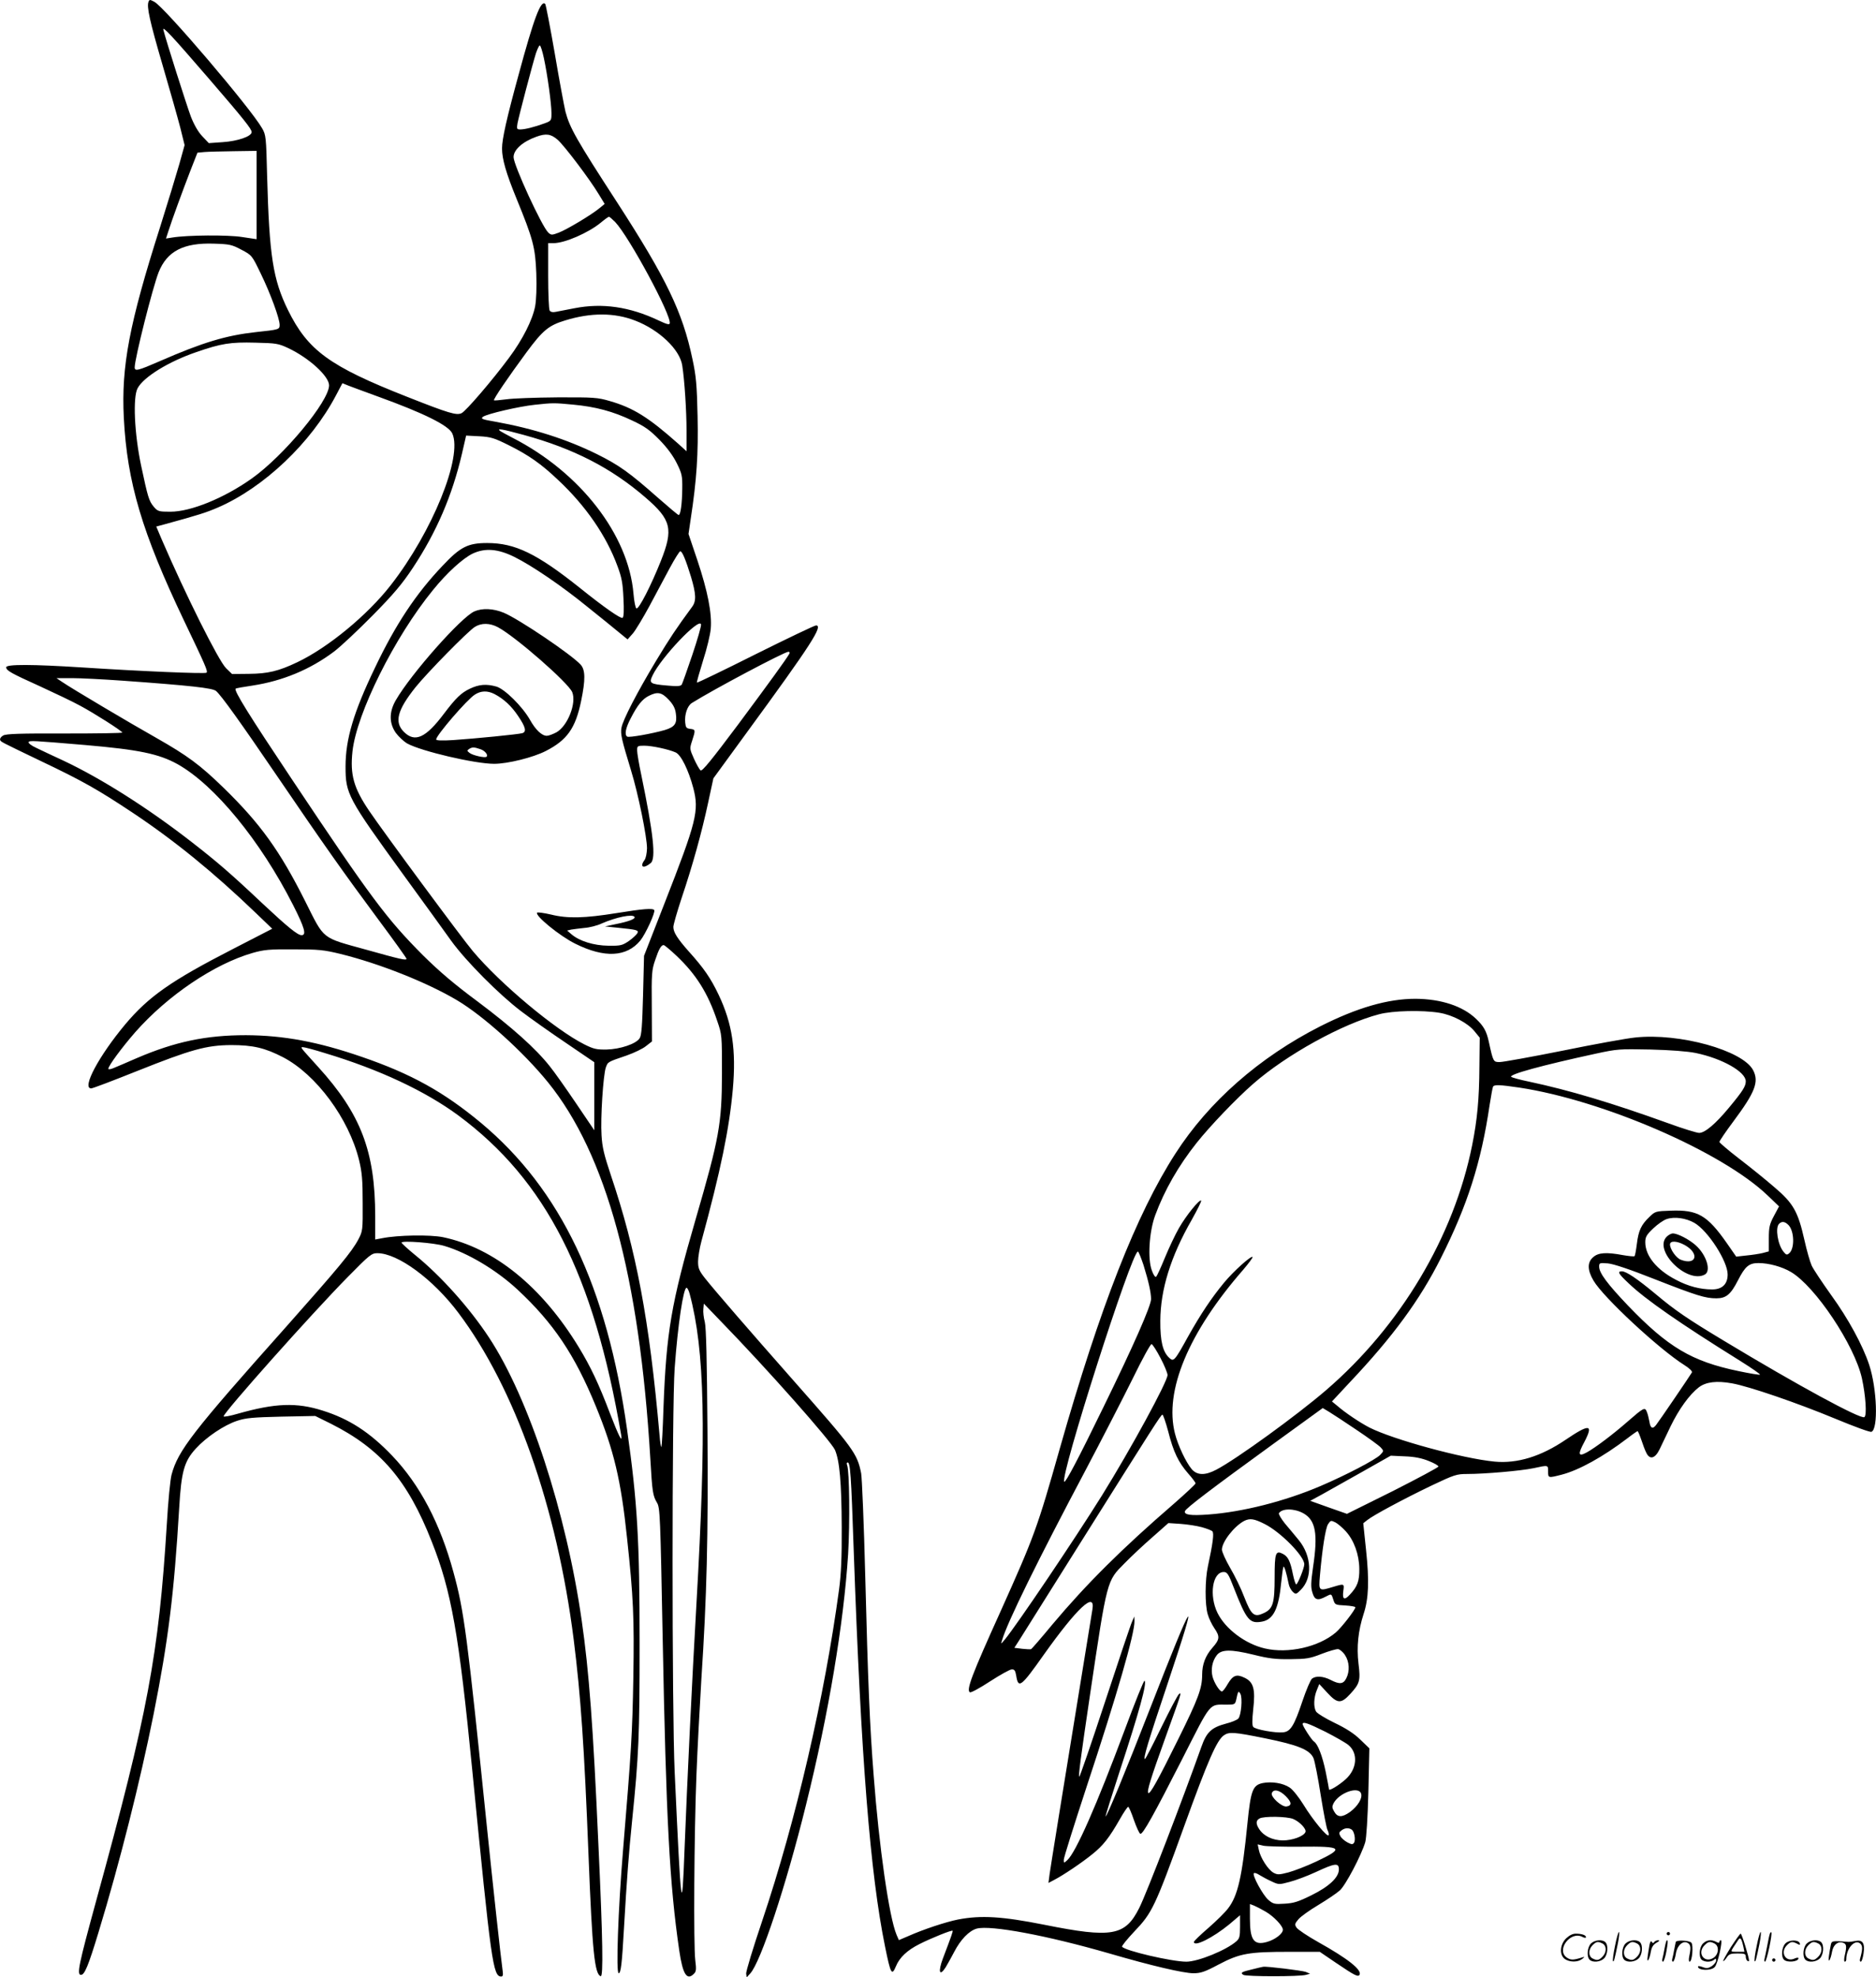 <svg version="1.0" xmlns="http://www.w3.org/2000/svg"
  viewBox="0 0 1138.821 1200.036"
 preserveAspectRatio="xMidYMid meet">
<g transform="translate(-0.237,1200.568) scale(0.1,-0.1)"
fill="#000000" stroke="none">
<path d="M904 11995 c-12 -30 7 -117 86 -387 44 -150 92 -320 107 -378 l26
-105 -32 -115 c-18 -63 -70 -234 -116 -380 -188 -589 -237 -848 -221 -1160 20
-392 111 -697 365 -1230 133 -278 146 -308 137 -317 -7 -8 -404 9 -756 32
-299 19 -460 20 -460 1 0 -20 29 -36 206 -116 87 -40 197 -92 244 -118 84 -45
246 -148 255 -162 2 -4 -154 -6 -348 -6 -274 1 -357 -2 -375 -12 -13 -7 -21
-19 -19 -25 4 -14 -9 -7 249 -131 254 -121 345 -173 553 -311 260 -173 497
-367 750 -610 l100 -96 -235 -121 c-380 -195 -515 -290 -658 -460 -160 -192
-265 -388 -206 -388 9 0 135 48 280 106 326 130 419 156 569 157 133 0 206
-17 316 -74 201 -105 399 -372 461 -624 18 -74 22 -120 22 -260 1 -166 0 -171
-26 -221 -40 -76 -121 -173 -437 -529 -569 -638 -658 -753 -697 -899 -8 -28
-21 -163 -29 -301 -49 -791 -115 -1146 -430 -2290 -105 -384 -118 -445 -91
-445 22 0 45 56 106 257 130 427 252 913 335 1326 89 447 124 729 155 1248 13
224 30 285 101 363 64 70 172 143 252 169 52 17 96 21 268 25 l205 4 95 -47
c302 -152 466 -343 612 -715 120 -302 165 -558 247 -1395 114 -1160 125 -1245
175 -1245 10 0 12 9 9 32 -13 95 -58 510 -94 858 -122 1189 -140 1327 -205
1564 -81 298 -205 532 -372 707 -136 142 -260 223 -423 274 -158 50 -287 45
-513 -19 -48 -14 -87 -21 -87 -16 0 23 536 625 755 847 131 133 143 143 178
143 124 0 339 -158 492 -362 343 -455 598 -1178 700 -1983 43 -343 64 -647 90
-1310 23 -585 37 -721 74 -733 16 -5 13 220 -14 798 -32 723 -57 1052 -101
1358 -94 659 -321 1353 -563 1720 -119 181 -294 376 -450 502 -44 36 -80 69
-81 74 0 14 198 -1 260 -20 142 -42 317 -147 444 -265 218 -203 347 -395 475
-707 110 -268 153 -448 190 -802 38 -355 44 -481 38 -845 -6 -343 -12 -440
-63 -1055 -29 -351 -43 -740 -26 -740 13 0 20 54 32 270 17 295 30 467 50 660
40 394 45 506 45 1070 0 629 -13 855 -76 1300 -123 869 -402 1456 -887 1861
-225 187 -422 297 -722 400 -266 92 -476 131 -705 132 -241 0 -429 -39 -662
-139 -59 -26 -123 -53 -140 -60 -18 -8 -33 -10 -33 -5 0 18 82 129 164 223
197 223 479 413 711 480 70 20 102 23 250 22 152 0 182 -3 285 -28 239 -59
527 -174 707 -281 160 -95 402 -313 552 -498 354 -437 555 -1176 621 -2282 12
-206 15 -226 41 -270 18 -30 20 -80 34 -816 21 -1105 42 -1501 101 -1903 21
-142 46 -182 88 -140 15 14 16 27 9 83 -11 89 -7 768 7 1121 6 157 20 420 30
585 33 500 42 867 37 1510 -3 433 -8 624 -16 657 -7 26 -11 61 -9 79 l3 33
101 -105 c283 -291 670 -728 695 -783 28 -65 40 -197 41 -470 1 -184 -4 -285
-16 -376 -88 -653 -261 -1401 -467 -2013 -55 -163 -99 -307 -97 -320 l3 -22
22 24 c63 68 217 532 337 1018 139 559 230 1105 257 1528 11 187 8 503 -6 538
-4 10 -3 17 3 17 16 0 21 -69 37 -540 44 -1254 100 -1957 190 -2398 34 -167
41 -180 66 -120 22 54 69 98 143 135 73 37 196 86 201 81 3 -3 -6 -30 -59
-169 -30 -80 -21 -112 17 -53 13 22 36 63 51 92 39 76 91 130 138 143 85 22
424 -41 805 -151 257 -75 451 -120 510 -120 44 0 69 8 155 54 128 67 181 76
429 76 l183 0 100 -68 c111 -75 132 -86 141 -72 18 29 -71 99 -252 200 -64 36
-122 75 -130 87 -12 18 -11 24 11 50 14 17 69 56 121 87 53 32 111 71 130 88
35 30 131 213 155 293 7 24 15 149 19 305 l6 265 -55 53 c-38 37 -86 68 -157
102 -56 27 -106 58 -112 69 -16 28 -13 86 5 129 l15 37 49 -53 c61 -66 83 -68
139 -7 58 63 63 81 50 185 -12 101 -2 198 31 300 31 94 35 201 15 388 l-17
163 24 19 c34 28 222 129 391 210 137 65 152 70 215 70 108 0 326 19 403 35
92 20 89 20 89 -20 0 -40 1 -40 83 -19 104 27 251 108 399 221 31 24 59 43 61
43 3 0 13 -24 23 -53 9 -28 23 -65 31 -80 21 -42 53 -33 80 23 12 25 42 88 67
140 50 103 114 192 171 236 44 33 108 41 202 24 105 -19 396 -119 625 -214
113 -47 213 -84 221 -80 42 16 34 262 -14 407 -39 118 -127 280 -230 422 -55
77 -109 158 -119 180 -10 22 -30 92 -44 155 -39 173 -67 223 -184 322 -53 46
-150 124 -214 173 -65 50 -117 95 -118 100 0 6 38 62 85 125 132 177 156 240
120 310 -62 121 -449 228 -716 199 -52 -5 -250 -41 -441 -80 -190 -38 -362
-69 -382 -69 -38 0 -39 0 -66 124 -14 64 -31 94 -77 138 -81 78 -213 121 -368
122 -168 0 -354 -54 -578 -167 -370 -188 -677 -458 -879 -772 -237 -367 -458
-932 -702 -1790 -137 -485 -156 -535 -358 -985 -177 -391 -211 -481 -188 -495
6 -4 61 26 122 66 62 40 121 73 132 73 16 1 22 -7 27 -37 13 -82 28 -72 169
128 200 281 312 386 294 274 -194 -1190 -254 -1564 -260 -1607 l-7 -54 34 18
c53 27 168 104 233 157 65 52 102 99 167 213 23 41 46 74 50 74 4 0 20 -36 35
-81 16 -45 33 -82 39 -83 16 -2 80 113 252 450 182 358 162 334 274 334 45 0
49 2 55 27 12 56 14 60 26 39 14 -25 5 -133 -13 -151 -8 -8 -41 -22 -74 -30
-89 -24 -118 -51 -150 -142 -112 -315 -333 -891 -377 -977 -85 -170 -166 -184
-575 -102 -257 51 -384 59 -525 32 -75 -15 -211 -60 -305 -102 l-54 -23 -14
32 c-45 107 -106 530 -139 967 -24 303 -35 577 -51 1205 -8 319 -20 602 -25
629 -24 121 -46 150 -408 560 -278 315 -477 545 -540 624 -36 46 -42 61 -42
101 0 26 9 81 20 122 118 433 169 682 191 924 21 238 -3 398 -86 573 -48 101
-90 162 -182 264 -69 78 -93 116 -93 148 0 14 23 93 50 175 67 199 122 397
161 579 l32 148 202 277 c393 537 466 651 421 651 -9 0 -174 -79 -367 -175
-193 -97 -353 -174 -356 -172 -2 2 15 62 37 133 23 71 44 158 47 194 8 94 -19
229 -81 415 l-54 160 13 89 c37 240 47 400 42 626 -4 190 -9 244 -31 346 -60
286 -158 489 -459 954 -246 379 -286 450 -312 548 -8 34 -38 194 -65 354 -28
161 -54 296 -58 300 -26 26 -68 -84 -162 -432 -71 -259 -100 -388 -100 -445 0
-65 25 -151 88 -305 100 -244 114 -295 120 -453 3 -86 0 -161 -7 -200 -16 -83
-76 -202 -158 -312 -103 -139 -263 -325 -289 -337 -31 -14 -76 -1 -329 99
-473 186 -604 282 -725 528 -90 184 -113 327 -126 810 -6 240 -7 252 -31 293
-69 121 -593 736 -654 767 -26 14 -30 14 -35 0z m365 -465 c213 -247 261 -307
261 -326 0 -26 -84 -55 -175 -61 l-85 -6 -39 41 c-25 26 -50 69 -70 120 -25
67 -150 459 -167 527 -6 26 54 -39 275 -295z m2035 123 c22 -103 46 -277 46
-334 0 -45 -1 -47 -42 -62 -60 -22 -119 -37 -147 -37 -21 0 -23 3 -17 38 9 46
91 359 112 425 9 26 19 47 23 47 5 0 16 -35 25 -77z m83 -495 c41 -36 194
-238 250 -331 l36 -59 -33 -27 c-50 -41 -196 -128 -245 -147 -42 -16 -47 -16
-64 0 -38 34 -211 410 -211 458 0 45 55 94 139 124 58 21 87 17 128 -18z
m-1827 -336 l0 -268 -87 13 c-86 14 -335 12 -425 -3 l-38 -6 14 43 c20 64 87
247 135 371 l42 107 42 4 c23 2 104 4 180 5 l137 2 0 -268z m2177 -164 c85
-90 342 -566 331 -615 -2 -10 -19 -5 -68 18 -175 83 -341 107 -510 74 -47 -9
-98 -19 -114 -22 -18 -4 -31 -1 -37 8 -5 8 -9 103 -9 212 l0 197 33 0 c68 0
212 63 286 124 24 20 46 36 50 36 4 0 21 -15 38 -32z m-2269 -168 c63 -33 64
-34 117 -144 59 -121 115 -274 115 -312 0 -28 -4 -29 -145 -44 -180 -20 -321
-62 -582 -176 -133 -58 -153 -63 -153 -38 0 53 110 489 146 579 51 126 150
178 334 172 97 -3 110 -6 168 -37z m2390 -430 c146 -56 272 -176 286 -273 14
-90 26 -275 26 -396 l0 -124 -52 47 c-179 159 -272 217 -415 258 -72 21 -96
23 -318 22 -132 -1 -271 -6 -310 -12 -38 -5 -72 -8 -74 -6 -6 5 86 140 198
292 99 134 135 163 234 193 156 48 299 48 425 -1z m-2106 -167 c127 -60 248
-171 248 -226 0 -97 -276 -429 -470 -566 -168 -119 -370 -201 -493 -201 -71 0
-77 2 -101 30 -30 36 -36 58 -77 250 -41 194 -51 416 -21 470 37 68 187 161
357 219 150 52 206 61 357 57 127 -3 140 -5 200 -33z m542 -293 c285 -103 432
-177 454 -225 64 -140 -121 -597 -373 -920 -142 -183 -382 -380 -567 -468
-115 -55 -180 -70 -295 -71 l-102 -1 -36 35 c-45 43 -247 448 -391 782 l-33
78 52 14 c205 56 251 71 321 101 280 121 567 393 719 683 l38 72 37 -15 c20
-8 100 -37 176 -65z m1187 -50 c138 -13 242 -41 358 -96 77 -36 107 -57 166
-117 48 -49 83 -97 106 -143 31 -63 34 -76 33 -154 -1 -91 -10 -160 -22 -160
-4 0 -61 48 -127 106 -172 152 -235 197 -370 264 -181 89 -382 154 -614 196
-82 14 -92 18 -77 30 25 18 219 63 314 73 111 12 117 12 233 1z m-299 -184
c303 -83 532 -201 739 -380 157 -135 170 -191 93 -385 -59 -148 -133 -293
-148 -288 -6 2 -14 41 -18 89 -30 358 -323 736 -733 946 -33 17 -67 36 -75 41
-27 19 10 13 142 -23z m-88 -64 c118 -59 194 -112 296 -209 168 -157 294 -340
361 -524 26 -69 32 -104 36 -195 4 -71 2 -113 -5 -118 -11 -7 -108 60 -260
182 -261 208 -393 272 -562 272 -117 0 -163 -23 -271 -138 -162 -170 -285
-356 -409 -616 -132 -274 -180 -437 -180 -603 0 -166 13 -190 351 -656 121
-166 252 -347 291 -402 90 -124 290 -325 423 -426 55 -42 178 -129 273 -193
l172 -117 0 -206 0 -207 -111 164 c-61 90 -132 191 -159 224 -85 108 -231 238
-435 391 -147 109 -236 185 -336 284 -219 220 -313 345 -794 1066 -261 391
-354 540 -342 551 2 3 49 11 103 19 182 28 349 97 494 206 41 31 147 131 236
221 127 129 179 191 243 288 143 216 238 437 297 689 l26 113 79 -4 c71 -4 91
-10 183 -56z m30 -676 c106 -52 291 -178 444 -303 74 -59 159 -128 189 -153
l55 -45 32 36 c17 20 62 95 100 165 38 71 94 175 124 232 30 56 59 102 64 102
12 0 34 -54 65 -155 31 -104 33 -147 7 -182 -97 -132 -135 -189 -219 -328
-116 -193 -201 -357 -210 -406 -7 -38 1 -72 58 -259 44 -143 97 -404 97 -473
-1 -30 -7 -60 -15 -71 -32 -43 -6 -55 38 -18 32 28 16 178 -58 536 -14 65 -25
132 -25 147 0 27 2 29 43 29 47 0 149 -22 191 -41 33 -15 78 -107 107 -216 36
-138 21 -200 -176 -703 l-123 -315 -6 -239 c-5 -185 -9 -245 -21 -262 -22 -34
-118 -66 -200 -68 -61 -1 -79 3 -135 31 -177 89 -511 368 -678 567 -65 77
-544 725 -629 851 -94 139 -116 219 -101 360 25 231 255 694 489 980 84 104
181 192 241 221 75 35 153 29 252 -20z m1081 -595 c-31 -92 -60 -173 -64 -180
-7 -10 -27 -12 -88 -6 -106 9 -112 14 -89 62 52 109 285 354 294 309 2 -10
-22 -93 -53 -185z m589 7 c-20 -35 -118 -170 -312 -431 -161 -215 -218 -285
-227 -277 -7 6 -25 38 -40 71 -26 59 -27 61 -11 109 21 65 21 68 -11 72 -24 3
-28 8 -31 38 -5 49 13 102 40 119 134 84 561 310 586 311 8 0 10 -5 6 -12z
m-4054 -163 c419 -30 553 -45 574 -63 33 -29 145 -185 371 -517 288 -423 409
-594 614 -870 94 -126 171 -234 171 -238 0 -12 -38 -3 -245 55 -275 76 -251
57 -370 294 -154 307 -273 472 -497 690 -142 138 -218 194 -408 302 -153 86
-514 300 -569 338 l-36 24 95 0 c52 0 187 -7 300 -15z m3321 -115 c27 -29 40
-52 44 -84 9 -61 -5 -82 -67 -101 -77 -22 -216 -47 -228 -40 -18 11 -10 52 21
111 42 82 72 118 111 137 52 26 77 21 119 -23z m-3541 -276 c324 -28 446 -53
560 -116 225 -126 503 -464 702 -856 70 -138 82 -182 51 -182 -24 0 -84 49
-238 193 -196 185 -277 254 -430 373 -264 205 -546 384 -775 492 -63 29 -139
65 -168 79 -29 13 -49 29 -46 35 7 10 24 9 344 -18z m3591 -1281 c117 -111
189 -225 245 -393 29 -84 29 -87 29 -320 -1 -305 -16 -390 -160 -885 -148
-509 -178 -686 -195 -1143 -4 -129 -10 -236 -13 -238 -2 -3 -8 30 -11 73 -62
702 -141 1119 -296 1578 -40 120 -52 168 -56 240 -7 104 10 365 26 412 13 35
10 33 127 73 45 16 98 41 117 57 l36 28 -1 215 c-2 198 0 220 21 280 22 66 36
90 51 90 5 0 41 -30 80 -67z m4629 -344 c80 -13 173 -62 214 -113 l31 -38 -2
-177 c-1 -194 -13 -322 -44 -476 -111 -554 -434 -1096 -885 -1485 -176 -152
-547 -421 -668 -484 -68 -36 -117 -35 -150 4 -35 42 -83 144 -101 215 -66 258
81 612 413 993 35 41 61 76 58 79 -9 9 -115 -86 -173 -156 -76 -92 -141 -189
-219 -328 -81 -147 -87 -153 -113 -129 -40 36 -56 102 -55 226 1 189 63 390
191 613 34 61 60 113 57 116 -10 10 -91 -90 -135 -167 -23 -40 -61 -121 -85
-179 -24 -59 -48 -111 -53 -116 -5 -5 -16 9 -26 37 -27 70 -17 236 20 336 56
152 142 302 252 440 81 102 240 268 343 358 201 176 541 364 764 422 82 22
262 26 366 9z m-6764 -245 c329 -99 608 -230 810 -379 530 -393 821 -964 987
-1938 9 -54 -13 -11 -68 131 -69 182 -118 284 -189 401 -224 368 -514 603
-824 668 -80 16 -273 13 -369 -6 l-43 -8 0 141 c0 393 -87 621 -346 906 -114
126 -110 120 -91 120 9 0 69 -16 133 -36z m8320 1 c160 -33 304 -114 304 -172
0 -30 -18 -59 -102 -160 -82 -99 -146 -153 -181 -153 -14 0 -99 26 -189 59
-341 123 -599 200 -843 252 -55 11 -104 25 -109 29 -15 15 187 70 514 141 130
28 142 29 331 25 123 -3 225 -11 275 -21z m-1071 -210 c509 -77 1230 -389
1507 -654 l70 -67 -31 -58 c-27 -51 -31 -69 -31 -137 l0 -78 -37 -10 c-21 -5
-66 -12 -99 -15 l-62 -7 -57 82 c-119 170 -177 203 -340 197 -92 -3 -95 -4
-130 -38 -50 -48 -66 -82 -76 -163 -5 -39 -11 -72 -14 -75 -3 -3 -34 0 -69 6
-101 19 -151 16 -182 -12 -37 -31 -36 -79 2 -143 59 -101 397 -415 551 -512
32 -20 50 -38 46 -45 -11 -19 -202 -300 -217 -318 -21 -28 -35 -21 -41 20 -4
20 -10 47 -16 60 -11 29 -20 24 -114 -58 -90 -79 -199 -161 -250 -189 -52 -28
-56 -13 -15 63 57 109 32 112 -113 14 -150 -102 -294 -146 -432 -133 -195 19
-616 134 -760 207 -56 29 -146 89 -194 131 l-33 27 108 116 c262 277 426 501
552 752 162 321 246 583 297 931 9 57 18 107 21 112 7 13 44 11 159 -6z m1063
-821 c83 -48 202 -233 202 -313 0 -59 -33 -91 -94 -91 -72 0 -146 19 -219 58
-118 61 -187 146 -187 228 0 32 7 45 48 84 26 25 63 51 82 57 48 16 117 6 168
-23z m571 -13 c36 -36 39 -144 4 -172 -13 -11 -18 -10 -34 10 -35 43 -51 145
-27 169 17 17 35 15 57 -7z m-3915 -243 c32 -104 45 -164 46 -206 0 -41 -107
-284 -291 -660 -151 -310 -228 -456 -236 -449 -28 29 409 1397 447 1397 4 0
19 -37 34 -82z m3101 -85 c258 -101 309 -117 377 -117 59 0 87 24 130 108 44
86 67 106 125 106 63 0 143 -22 197 -54 148 -87 386 -444 431 -645 23 -106 31
-226 15 -236 -23 -14 -403 192 -852 463 -221 133 -296 184 -414 283 -113 94
-180 139 -206 139 -29 0 -22 -14 40 -72 103 -99 314 -245 677 -471 70 -44 124
-81 121 -84 -2 -3 -62 7 -133 22 -282 59 -426 145 -668 397 -124 130 -175 198
-175 236 0 23 2 24 53 20 34 -3 133 -36 282 -95z m-5856 -90 c92 -343 102
-824 41 -1883 -27 -468 -56 -1075 -72 -1485 -16 -425 -21 -387 -60 465 -17
369 -17 2224 0 2453 19 264 53 487 72 487 5 0 14 -17 19 -37z m2858 -389 c23
-43 42 -90 43 -103 0 -40 -221 -446 -398 -731 -167 -268 -518 -788 -590 -875
-24 -29 -25 -29 -17 -5 32 110 219 489 503 1025 102 193 232 446 290 563 60
123 109 212 115 210 7 -2 31 -40 54 -84z m1188 -435 c72 -48 139 -97 149 -108
19 -21 19 -22 -3 -45 -27 -29 -214 -126 -362 -189 -217 -93 -475 -158 -681
-173 -109 -8 -150 -2 -142 21 8 19 159 134 538 409 l298 216 37 -22 c20 -12
95 -61 166 -109z m-1141 -11 c32 -126 62 -187 121 -255 25 -28 45 -55 45 -60
0 -5 -60 -61 -132 -124 -314 -271 -532 -488 -736 -731 -67 -81 -126 -149 -130
-151 -4 -2 -28 -1 -54 2 l-48 6 29 45 c16 25 177 281 358 570 463 736 503 800
512 800 4 0 20 -46 35 -102z m1581 -179 c33 -13 60 -28 59 -34 0 -5 -125 -72
-277 -149 l-278 -138 -111 39 -112 40 70 38 c38 21 148 83 244 137 l175 99 85
-4 c59 -2 103 -11 145 -28z m-760 -318 c74 -42 89 -123 58 -328 -13 -92 -14
-119 -4 -152 13 -46 32 -52 82 -25 35 18 33 19 46 -21 9 -29 13 -30 71 -33 34
-2 62 -7 62 -11 0 -15 -86 -126 -120 -154 -103 -87 -288 -129 -429 -96 -118
27 -240 118 -288 216 -52 107 -30 248 38 248 21 0 29 -12 61 -95 78 -199 96
-220 172 -206 69 13 101 79 116 239 5 49 11 91 14 94 5 5 18 -39 31 -103 3
-18 15 -40 25 -49 18 -17 21 -16 49 12 72 72 66 205 -12 301 -23 28 -61 74
-85 102 -23 29 -39 56 -36 62 19 30 94 30 149 -1z m-237 -64 c97 -48 242 -195
242 -245 0 -23 -40 -122 -49 -122 -4 0 -13 27 -20 61 -16 81 -30 108 -61 124
-44 23 -50 6 -50 -142 0 -158 -10 -191 -65 -217 -59 -28 -76 -14 -119 96 -19
51 -58 131 -86 178 -27 47 -50 97 -50 111 0 46 73 141 135 174 34 17 60 14
123 -18z m494 -45 c50 -55 81 -141 82 -227 1 -75 -11 -108 -58 -158 -33 -36
-46 -28 -39 23 6 45 6 45 -61 25 -89 -27 -89 -27 -81 68 14 163 34 288 49 312
16 24 18 24 45 11 15 -8 43 -32 63 -54z m-874 25 c29 -8 58 -19 64 -25 11 -11
3 -73 -27 -212 -18 -82 -19 -233 -1 -292 7 -25 25 -62 40 -84 35 -51 33 -68
-12 -119 -42 -48 -62 -100 -62 -163 0 -82 -23 -145 -144 -389 -125 -253 -173
-339 -183 -329 -10 9 15 89 101 328 103 286 102 283 86 273 -7 -4 -55 -95
-107 -201 -52 -107 -97 -194 -100 -194 -13 0 17 99 139 463 195 582 160 532
-106 -151 -148 -380 -266 -666 -272 -660 -2 2 37 125 85 273 119 362 168 540
151 550 -4 3 -58 -131 -120 -298 -169 -453 -297 -745 -349 -791 -21 -19 -21
-19 -21 3 0 13 63 212 139 444 185 559 292 931 290 1004 l-1 28 -13 -30 c-8
-16 -82 -236 -165 -489 -83 -252 -153 -456 -156 -453 -6 5 8 110 66 502 104
699 101 684 208 792 42 43 120 116 172 161 l95 84 75 -5 c41 -3 99 -12 128
-20z m869 -776 c27 -40 30 -98 8 -141 -18 -36 -41 -38 -95 -10 -45 23 -89 26
-113 8 -9 -7 -35 -68 -58 -136 -51 -152 -73 -186 -118 -190 -47 -5 -168 17
-181 33 -7 9 -7 40 0 107 14 122 2 165 -52 191 -49 24 -71 16 -103 -38 -14
-25 -30 -45 -35 -45 -14 0 -47 52 -57 90 -11 43 -2 94 25 129 27 37 85 38 224
4 92 -23 134 -28 223 -27 98 1 119 4 190 32 44 17 89 30 100 29 10 -1 30 -17
42 -36z m-118 -466 c60 -31 124 -67 140 -81 59 -50 51 -145 -18 -207 -40 -36
-101 -73 -101 -61 0 3 -9 51 -20 106 -20 97 -48 169 -71 184 -13 7 -69 94 -69
106 0 17 32 6 139 -47z m-368 -39 c202 -41 273 -70 295 -121 8 -20 28 -122 44
-226 17 -105 35 -199 41 -210 6 -11 9 -25 7 -31 -6 -17 -97 93 -153 185 -28
45 -65 92 -84 104 -40 27 -109 38 -164 27 -60 -13 -72 -44 -92 -244 -32 -323
-58 -440 -118 -517 -17 -23 -71 -76 -119 -118 -49 -42 -88 -80 -88 -85 0 -33
116 26 214 106 l66 56 0 -69 c0 -60 -3 -72 -22 -89 -61 -54 -233 -124 -304
-124 -88 0 -375 67 -390 91 -3 5 31 46 74 92 108 113 125 147 302 637 146 404
199 524 242 554 32 22 61 20 249 -18z m126 -351 c37 -37 39 -58 5 -63 -29 -4
-98 59 -89 81 10 27 47 19 84 -18z m458 15 c9 -28 -20 -76 -67 -111 -49 -35
-77 -34 -97 3 -13 22 -13 30 -3 50 35 64 152 105 167 58z m-412 -154 c40 -17
81 -61 74 -79 -10 -26 -79 -51 -138 -51 -62 1 -115 26 -143 69 -21 32 -20 52
2 64 25 15 167 13 205 -3z m354 -64 c17 -10 26 -63 15 -80 -8 -12 -15 -11 -40
2 -17 9 -37 26 -43 38 -10 18 -8 24 7 35 20 15 43 17 61 5z m-312 -104 c259 3
271 -8 98 -90 -57 -27 -133 -56 -169 -66 -58 -15 -67 -15 -91 -2 -33 18 -80
92 -89 139 l-7 33 34 -8 c19 -4 120 -7 224 -6z m235 -138 c0 -48 -59 -104
-167 -157 -79 -39 -107 -48 -162 -51 -61 -4 -70 -2 -99 23 -33 28 -100 151
-88 162 4 4 19 -1 34 -11 15 -9 47 -27 72 -38 44 -21 47 -21 110 -4 36 9 108
36 160 60 118 55 140 57 140 16z m-445 -256 c50 -29 105 -87 105 -110 0 -24
-47 -60 -96 -74 -80 -23 -104 11 -104 142 l0 88 26 -10 c14 -6 45 -22 69 -36z
M2882 8295 c-80 -35 -384 -378 -477 -539 -41 -71 -41 -139 0 -198 17 -23 49
-53 70 -65 86 -47 411 -123 527 -123 82 0 236 38 314 78 129 66 180 138 214
303 27 130 26 189 -3 221 -58 63 -377 278 -467 315 -63 26 -130 29 -178 8z
m143 -96 c107 -57 427 -337 451 -394 27 -66 -27 -205 -96 -244 -21 -11 -47
-21 -58 -21 -30 0 -68 35 -103 98 -47 82 -154 187 -204 201 -61 17 -105 13
-160 -13 -53 -25 -85 -56 -157 -151 -111 -148 -177 -178 -244 -111 -59 59 -40
132 71 271 69 86 319 341 360 366 40 25 91 24 140 -2z m-22 -405 c58 -30 105
-74 146 -136 44 -65 51 -94 24 -102 -23 -7 -286 -33 -420 -42 -66 -4 -103 -3
-103 4 0 24 187 242 235 272 37 24 76 25 118 4z m-85 -335 c28 -9 49 -35 38
-46 -8 -9 -84 8 -103 23 -16 12 -16 15 -3 24 19 12 30 12 68 -1z M3745 6464
c-192 -31 -297 -34 -397 -9 -43 10 -81 15 -85 12 -16 -17 138 -143 232 -189
177 -88 311 -81 394 19 32 39 93 172 85 185 -8 13 -68 8 -229 -18z m109 -23
c8 -12 -34 -28 -114 -44 l-65 -14 70 -7 c128 -13 136 -15 126 -35 -6 -9 -29
-31 -52 -47 -39 -26 -49 -29 -123 -28 -89 1 -176 28 -224 69 l-27 23 25 6 c14
2 50 7 80 10 30 2 78 14 105 27 87 38 188 59 199 40z M10120 4500 c-83 -83
123 -287 231 -230 41 22 10 121 -56 179 -41 36 -108 70 -137 71 -10 0 -27 -9
-38 -20z m110 -51 c91 -51 70 -125 -24 -89 -28 10 -66 64 -66 93 0 24 43 22
90 -4z M9806 194 c-10 -47 -15 -88 -12 -91 5 -6 9 7 30 110 7 37 10 67 6 67
-4 0 -15 -39 -24 -86z M10120 270 c0 -5 5 -10 10 -10 6 0 10 5 10 10 0 6 -4
10 -10 10 -5 0 -10 -4 -10 -10z M10666 194 c-10 -47 -15 -88 -12 -91 5 -6 9 7
30 110 7 37 10 67 6 67 -4 0 -15 -39 -24 -86z M10746 269 c-3 -8 -10 -41 -16
-74 -6 -33 -14 -68 -16 -77 -3 -10 -1 -18 3 -18 10 0 46 171 38 178 -2 3 -7
-1 -9 -9z M9509 241 c-38 -38 -41 -101 -7 -125 29 -20 79 -20 104 0 18 14 18
15 1 10 -53 -17 -69 -17 -92 -2 -69 45 21 166 94 126 12 -6 21 -7 21 -1 0 12
-25 21 -62 21 -19 0 -39 -10 -59 -29z M10510 189 c-28 -45 -49 -83 -47 -85 2
-3 12 7 21 21 14 21 24 25 66 25 43 0 50 -3 50 -19 0 -11 5 -23 10 -26 6 -3
10 -3 10 1 0 20 -44 164 -51 164 -4 0 -30 -37 -59 -81z m75 4 l7 -33 -42 0
c-42 0 -42 0 -28 23 8 12 21 32 29 44 15 25 22 18 34 -34z M9660 210 c-22 -22
-27 -79 -8 -98 19 -19 66 -14 88 8 22 22 27 79 8 98 -19 19 -66 14 -88 -8z
m71 0 c25 -14 25 -54 -1 -80 -23 -23 -33 -24 -61 -10 -25 14 -25 54 1 80 23
23 33 24 61 10z M9870 210 c-22 -22 -27 -79 -8 -98 19 -19 66 -14 88 8 22 22
27 79 8 98 -19 19 -66 14 -88 -8z m71 0 c25 -14 25 -54 -1 -80 -23 -23 -33
-24 -61 -10 -25 14 -25 54 1 80 23 23 33 24 61 10z M10016 204 c-3 -16 -8 -47
-11 -69 -8 -51 10 -26 19 27 5 27 15 42 34 53 18 10 22 14 10 15 -9 0 -20 -5
-24 -11 -5 -8 -9 -8 -14 1 -5 8 -10 3 -14 -16z M10117 223 c-2 -4 -7 -26 -11
-48 -4 -22 -9 -48 -12 -57 -3 -10 -1 -18 4 -18 4 0 14 28 20 62 11 58 10 81
-1 61z M10175 220 c-1 -3 -5 -23 -9 -45 -4 -22 -9 -48 -12 -57 -3 -10 -1 -18
4 -18 5 0 13 20 17 45 7 53 44 87 74 68 17 -11 19 -28 8 -80 -4 -18 -3 -33 2
-33 16 0 24 99 11 115 -12 14 -87 18 -95 5z M10340 210 c-22 -22 -27 -79 -8
-98 7 -7 24 -12 38 -12 14 0 31 5 38 12 9 9 12 8 12 -5 0 -9 -12 -24 -26 -34
-21 -13 -32 -15 -55 -6 -16 6 -29 8 -29 3 0 -24 81 -27 102 -2 18 19 50 162
37 162 -5 0 -9 -5 -9 -10 0 -7 -6 -7 -19 0 -30 16 -59 12 -81 -10z m71 0 c29
-16 25 -65 -6 -86 -56 -37 -103 28 -55 76 23 23 33 24 61 10z M10841 211 c-23
-23 -28 -80 -9 -99 19 -19 88 -13 88 9 0 5 -11 4 -24 -2 -54 -25 -89 38 -46
81 23 23 33 24 62 9 16 -9 19 -8 16 3 -8 22 -64 22 -87 -1z M10970 210 c-22
-22 -27 -79 -8 -98 19 -19 66 -14 88 8 22 22 27 79 8 98 -19 19 -66 14 -88 -8z
m71 0 c25 -14 25 -54 -1 -80 -23 -23 -33 -24 -61 -10 -25 14 -25 54 1 80 23
23 33 24 61 10z M11116 201 c-3 -14 -8 -44 -11 -66 -8 -51 10 -26 19 27 8 41
35 63 66 53 22 -7 24 -21 11 -77 -5 -22 -5 -38 0 -38 5 0 9 6 9 13 0 68 51
125 85 97 15 -13 15 -35 -1 -92 -3 -10 -1 -18 4 -18 6 0 13 23 17 50 9 63 -5
84 -49 76 -17 -4 -35 -6 -41 -6 -101 8 -104 7 -109 -19z M10760 110 c0 -5 5
-10 10 -10 6 0 10 5 10 10 0 6 -4 10 -10 10 -5 0 -10 -4 -10 -10z M7606 54
c-68 -16 -76 -21 -56 -34 18 -11 344 -11 380 0 l25 7 -26 11 c-21 8 -238 35
-259 31 -3 0 -32 -7 -64 -15z"/>
</g>
</svg>

